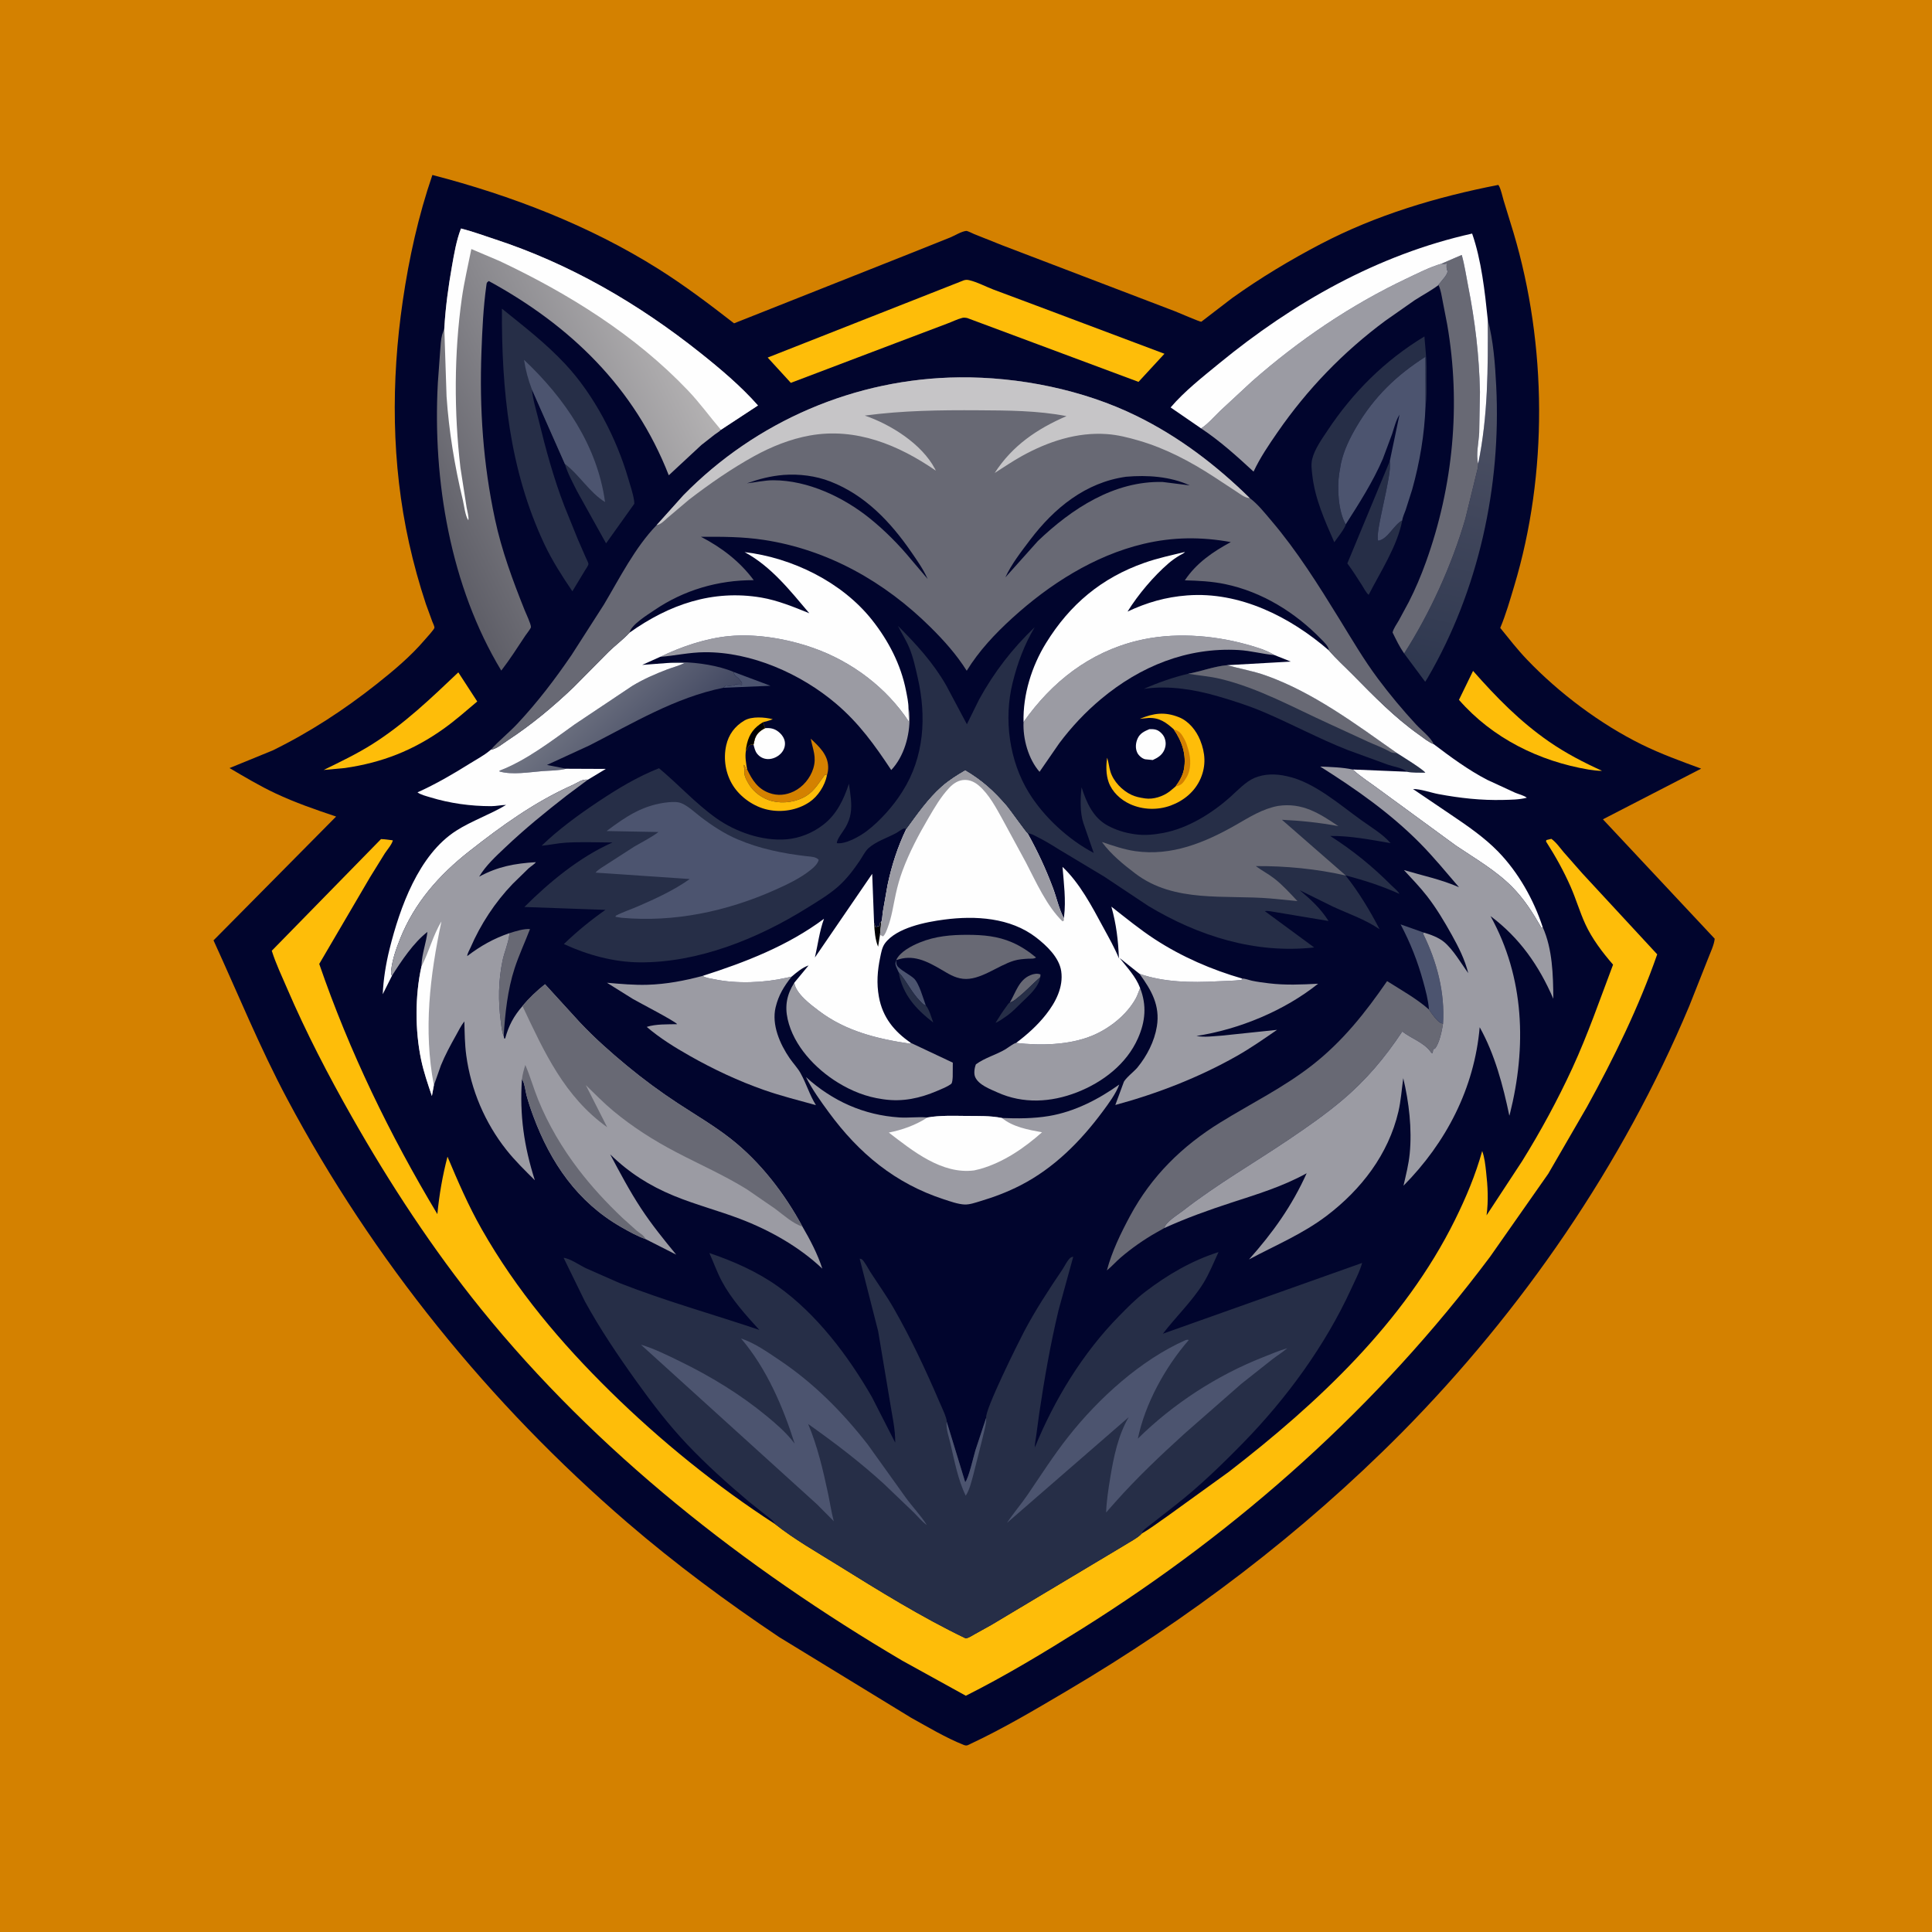 <svg version="1.1" xmlns="http://www.w3.org/2000/svg" style="display: block;" viewBox="0 0 2048 2048" width="1024" height="1024">
<defs>
	<linearGradient id="Gradient1" gradientUnits="userSpaceOnUse" x1="700.863" y1="809.621" x2="621.624" y2="729.9">
		<stop class="stop0" offset="0" stop-opacity="1" stop-color="rgb(65,71,97)"/>
		<stop class="stop1" offset="1" stop-opacity="1" stop-color="rgb(112,116,130)"/>
	</linearGradient>
	<linearGradient id="Gradient2" gradientUnits="userSpaceOnUse" x1="1510.9" y1="719.197" x2="1589.6" y2="359.319">
		<stop class="stop0" offset="0" stop-opacity="1" stop-color="rgb(46,55,79)"/>
		<stop class="stop1" offset="1" stop-opacity="1" stop-color="rgb(84,87,105)"/>
	</linearGradient>
	<linearGradient id="Gradient3" gradientUnits="userSpaceOnUse" x1="438.736" y1="523.963" x2="729.194" y2="383.187">
		<stop class="stop0" offset="0" stop-opacity="1" stop-color="rgb(94,94,103)"/>
		<stop class="stop1" offset="1" stop-opacity="1" stop-color="rgb(180,178,179)"/>
	</linearGradient>
</defs>
<path transform="translate(0,0)" fill="rgb(212,129,0)" d="M -0 -0 L 2048 0 L 2048 2048 L -0 2048 L -0 -0 z"/>
<path transform="translate(0,0)" fill="rgb(1,5,45)" d="M 458.353 185.472 C 542.065 207.249 624.523 238.884 697.942 285.102 C 725.979 302.752 751.986 322.458 778.129 342.741 L 967.647 267.58 L 1007.31 251.722 C 1011.83 249.842 1019.5 245.148 1024.25 244.789 C 1025.7 244.679 1031.08 247.513 1032.67 248.147 L 1062.21 259.935 L 1245.55 329.971 C 1249.56 331.502 1272.04 341.34 1273.45 341.055 C 1273.69 341.006 1303.02 318.184 1306.19 315.922 C 1335.93 294.65 1367.39 275.73 1399.77 258.78 C 1458.86 227.858 1523.08 208.708 1588.3 196.016 L 1589.2 197.466 C 1591.35 201.752 1592.47 207.797 1593.89 212.441 L 1604.4 246.699 C 1639.93 365.844 1640.97 502.113 1605.1 621.285 C 1600.62 636.175 1596.33 651.272 1590.32 665.627 C 1599.5 676.977 1608.58 688.626 1618.67 699.183 C 1652.6 734.684 1696.51 767.673 1740.38 789.242 C 1760.79 799.277 1782 806.956 1803.31 814.788 L 1699.16 868.504 L 1817.65 995.07 C 1817.07 1001.67 1813.1 1009.54 1810.74 1015.84 L 1790.6 1066.66 C 1720.06 1234.72 1613.63 1389.46 1485.64 1518.92 C 1379.3 1625.99 1260.17 1716.15 1130.32 1792.77 C 1097.2 1812.31 1063.9 1832.11 1029.05 1848.45 C 1025.95 1849.9 1024.99 1851.03 1021.56 1849.67 C 1002.65 1842.16 983.575 1830.71 965.733 1820.83 L 825.931 1735.38 C 770.356 1698.16 715.694 1657.65 665 1614 C 518.788 1488.09 395.308 1335.53 304.549 1165.15 C 275.339 1110.32 252.181 1053.2 226.342 996.832 L 356.288 865.576 C 334.291 858.193 313.042 850.876 292 840.988 C 275.261 833.122 259.25 823.546 243.315 814.186 L 289.044 795.492 C 328.381 776.231 365.17 752.169 399.452 724.988 C 417.543 710.644 435.194 695.868 450.244 678.265 C 452.103 676.091 460.398 667.115 460.513 665.446 C 460.623 663.859 458.871 660.438 458.276 658.927 L 451.443 640.207 C 444.448 619.081 438.473 597.527 433.649 575.803 C 414.949 491.573 414.475 404.172 426.944 319 C 433.597 273.552 443.448 228.953 458.353 185.472 z"/>
<path transform="translate(0,0)" fill="rgb(76,84,111)" d="M 777.497 712.235 L 816.747 726.948 L 766.655 729.101 L 769.51 726.55 C 772.46 727.205 775.046 726.841 778 726.51 L 779.5 725.51 L 786.5 726 L 786.497 723.719 C 784.765 721.327 783.175 718.998 780.687 717.326 C 778.423 715.804 778.452 714.694 777.497 712.235 z"/>
<path transform="translate(0,0)" fill="rgb(104,105,116)" d="M 1070.53 1062.6 C 1076.7 1052.06 1080.11 1038.68 1092.28 1033.72 C 1095.65 1032.35 1099.63 1031.51 1102.98 1033 L 1102.7 1035.85 C 1094.67 1042.84 1087.44 1050.81 1079.09 1057.37 C 1076.55 1059.37 1073.8 1062.08 1070.53 1062.6 z"/>
<path transform="translate(0,0)" fill="rgb(76,84,111)" d="M 952.635 1030.68 L 951.239 1027.65 C 949.494 1023.77 948.417 1021.91 949.972 1017.85 C 950.095 1021.01 950.008 1023.11 952.511 1025.42 C 957.38 1029.91 963.498 1032.69 968.515 1036.93 C 974.184 1041.73 978.644 1058.47 981.379 1065.8 C 978.58 1065.12 976.915 1062.85 974.975 1060.86 C 965.827 1051.48 961.134 1039.99 952.635 1030.68 z"/>
<path transform="translate(0,0)" fill="rgb(38,46,71)" d="M 952.635 1030.68 C 961.134 1039.99 965.827 1051.48 974.975 1060.86 C 976.915 1062.85 978.58 1065.12 981.379 1065.8 C 984.785 1069.24 987.537 1079.28 989.277 1083.93 C 970.777 1069.53 956.855 1054.45 952.635 1030.68 z"/>
<path transform="translate(0,0)" fill="rgb(38,46,71)" d="M 1070.53 1062.6 C 1073.8 1062.08 1076.55 1059.37 1079.09 1057.37 C 1087.44 1050.81 1094.67 1042.84 1102.7 1035.85 C 1101.04 1046.74 1090.19 1055.66 1082.61 1063.03 C 1078.22 1067.3 1073.83 1071.98 1068.94 1075.66 L 1066.36 1077.5 C 1062.72 1080.11 1059.43 1082.48 1055.3 1084.27 C 1058.94 1078.43 1062.52 1072.6 1066.67 1067.11 C 1067.66 1065.79 1069.13 1063.29 1070.53 1062.6 z"/>
<path transform="translate(0,0)" fill="rgb(254,254,254)" d="M 1218.31 772.968 C 1221.03 772.865 1223.81 772.826 1226.38 773.873 C 1229.56 775.169 1233.01 778.631 1234.32 781.828 C 1236.16 786.337 1236.1 790.538 1234.19 795 C 1231.84 800.456 1227.15 803.347 1221.96 805.671 L 1221.46 805.613 L 1214 804.875 C 1210.71 804.197 1206.93 800.828 1205.53 797.85 C 1203.31 793.155 1203.83 787.559 1205.9 782.922 C 1208.38 777.359 1213.02 775.214 1218.31 772.968 z"/>
<path transform="translate(0,0)" fill="rgb(254,254,254)" d="M 810.961 771.906 C 816.238 771.409 820.787 772.238 825.052 775.584 C 828.717 778.46 831.758 782.586 832.079 787.362 C 832.368 791.673 830.684 795.668 827.724 798.761 C 824.277 802.364 819.021 804.764 814 804.658 C 809.411 804.56 805.447 802.524 802.584 798.971 C 800.366 796.218 799.61 792.559 798.763 789.205 L 800.16 783.327 C 802.154 777.579 805.676 774.602 810.961 771.906 z"/>
<path transform="translate(0,0)" fill="rgb(104,105,116)" d="M 540.073 989.163 C 546.434 987.184 555.225 984.331 561.831 984.846 C 556.527 998.703 550.203 1012.14 545.576 1026.26 C 538.049 1049.23 535.484 1074.03 533.912 1098.06 C 531.979 1094.18 531.386 1086.94 530.825 1082.65 C 528.026 1061.19 528.281 1039.57 532.696 1018.34 C 534.567 1009.34 538.948 999.689 539.921 990.784 L 540.073 989.163 z"/>
<path transform="translate(0,0)" fill="rgb(212,129,0)" d="M 791.921 815.374 C 797.202 826.618 803.04 836.031 815.271 840.525 C 824.127 843.779 833.023 843.014 841.5 838.896 C 851.177 834.195 858.918 824.863 862.098 814.607 C 865.863 802.467 861.613 794.557 859.446 783.04 C 868.23 791.369 877.505 799.793 877.895 812.77 C 877.993 816.027 877.525 818.811 876.602 821.913 L 874.526 821.247 C 868.174 829.418 863.941 837.783 854.863 843.562 C 844.688 850.04 830.564 852.162 818.785 849.31 C 808.617 846.848 798.563 839.703 793.392 830.543 C 791.042 826.383 788.042 821.273 789.342 816.507 C 788.77 814.505 788.601 812.724 788.492 810.649 C 790.137 812.022 790.254 813.86 790.827 815.866 L 791.921 815.374 z"/>
<path transform="translate(0,0)" fill="rgb(76,84,111)" d="M 1514.76 1070.12 C 1514.07 1060.39 1511.2 1049.69 1508.6 1040.28 C 1502.66 1018.79 1495.11 999.614 1484.68 979.877 L 1509.21 988.549 L 1508.69 990.071 C 1523.13 1019.25 1531.83 1052.24 1529.69 1085.04 L 1528.57 1084.78 L 1527.65 1084.58 C 1523.81 1083.13 1517.01 1073.81 1514.76 1070.12 z"/>
<path transform="translate(0,0)" fill="rgb(38,46,71)" d="M 1473.21 488.864 L 1473.36 489.78 C 1475.44 505.384 1456.92 565.798 1461 573.234 C 1471.28 571.474 1477.11 556.642 1486.46 551.598 C 1481.23 578.949 1463.32 606.081 1450.85 630.541 C 1448.1 628.368 1445.85 623.6 1443.88 620.562 C 1438.76 612.684 1433.87 604.757 1428.23 597.234 L 1473.21 488.864 z"/>
<path transform="translate(0,0)" fill="rgb(254,189,9)" d="M 876.602 821.913 C 874.392 832.784 867.085 844.233 857.924 850.339 C 845.129 858.867 828.72 861.54 813.71 858.292 C 799.382 855.191 785.171 845.398 777.223 833.049 C 769.127 820.472 766.564 804.546 769.835 790 C 772.395 778.616 778.983 769.702 789.148 763.764 C 797.077 759.132 810.497 760.225 819.197 762.391 C 815.8 763.804 812.37 764.659 808.806 765.549 L 810.961 771.906 C 805.676 774.602 802.154 777.579 800.16 783.327 L 798.763 789.205 C 795.944 789.388 795.04 789.093 793.2 791.5 L 791.351 795.473 L 790.702 795.696 C 789.588 802.374 790.828 808.781 791.921 815.374 L 790.827 815.866 C 790.254 813.86 790.137 812.022 788.492 810.649 C 788.601 812.724 788.77 814.505 789.342 816.507 C 788.042 821.273 791.042 826.383 793.392 830.543 C 798.563 839.703 808.617 846.848 818.785 849.31 C 830.564 852.162 844.688 850.04 854.863 843.562 C 863.941 837.783 868.174 829.418 874.526 821.247 L 876.602 821.913 z"/>
<path transform="translate(0,0)" fill="rgb(0,0,3)" d="M 808.806 765.549 L 810.961 771.906 C 805.676 774.602 802.154 777.579 800.16 783.327 L 798.763 789.205 C 795.944 789.388 795.04 789.093 793.2 791.5 L 791.351 795.473 L 790.702 795.696 C 790.794 793.082 791.27 790.534 791.902 788 C 794.492 777.606 799.734 771.061 808.806 765.549 z"/>
<path transform="translate(0,0)" fill="rgb(254,189,9)" d="M 1244.25 773.133 C 1236.14 765.807 1229.04 760.627 1217.52 761.058 L 1208.21 761.99 C 1223.01 755.934 1234.53 754.248 1249.74 760.288 C 1260.17 764.429 1268.14 774.479 1272.23 784.637 C 1277.66 798.12 1278.59 811.403 1272.8 825 C 1266.86 838.933 1255 848.759 1241.03 853.891 C 1227.16 858.985 1211.34 858.514 1197.87 852.367 C 1187.88 847.806 1178.87 839.496 1175.17 829 C 1172.36 821.018 1172.37 811.482 1173.62 803.178 C 1175.24 808.027 1175.59 812.985 1177.05 817.81 C 1180.24 828.344 1189.63 838.049 1199.5 842.617 C 1203.64 844.533 1208.02 845.477 1212.5 846.143 L 1213.94 846.37 C 1222.69 847.623 1232.76 844.29 1239.76 839.028 L 1246.11 833.737 C 1250.14 828.245 1253.78 822.251 1255.04 815.468 C 1257.92 800.019 1252.91 785.709 1244.25 773.133 z"/>
<path transform="translate(0,0)" fill="rgb(212,129,0)" d="M 1244.25 773.133 C 1250.59 774.858 1252.41 777.928 1255.52 783.531 C 1257.23 786.596 1258.17 789.659 1259.16 793 L 1259.67 794.705 C 1262.48 804.278 1262.9 815.804 1257.44 824.638 L 1256.33 826.34 L 1255.67 827.368 C 1253.01 831.447 1250.76 832.656 1246.11 833.737 C 1250.14 828.245 1253.78 822.251 1255.04 815.468 C 1257.92 800.019 1252.91 785.709 1244.25 773.133 z"/>
<path transform="translate(0,0)" fill="rgb(254,189,9)" d="M 1561.5 711.175 C 1586.25 739.239 1611.21 764.835 1642.17 786.227 C 1659.98 798.527 1678.55 808.152 1698.2 817.078 C 1693.46 817.236 1688.79 816.429 1684.1 815.797 C 1631.49 806.951 1581.97 782.44 1546.56 741.864 L 1561.5 711.175 z"/>
<path transform="translate(0,0)" fill="rgb(104,105,116)" d="M 949.972 1017.85 C 953.759 1009.04 966.465 1002.55 975 999.063 C 991.451 992.347 1008.18 990.9 1025.76 990.951 C 1042.14 990.998 1057.53 992.316 1072.73 998.893 C 1082 1002.9 1090.51 1008.5 1098.25 1014.97 C 1096.07 1016.64 1092.5 1016.12 1089.77 1016.27 C 1084.7 1016.55 1079.72 1016.92 1074.83 1018.38 C 1057.81 1023.46 1038.79 1039.64 1020.72 1037.56 C 1011.62 1036.52 1004.99 1031.98 997.312 1027.52 C 982.257 1018.78 967.563 1011.24 949.972 1017.85 z"/>
<path transform="translate(0,0)" fill="rgb(254,189,9)" d="M 485.838 712.725 L 505.897 743.61 C 494.234 753.435 482.875 763.511 470.444 772.385 C 438.024 795.525 405.009 808.407 365.763 814.115 L 343.098 816.199 C 360.558 807.677 378.463 799.097 394.888 788.707 C 428.652 767.348 457.007 740.081 485.838 712.725 z"/>
<path transform="translate(0,0)" fill="rgb(38,46,71)" d="M 1426.51 555.858 C 1426.28 559.379 1416.74 571.346 1414.41 574.805 C 1404.35 551.84 1393.87 528.729 1391.08 503.552 C 1390.45 497.898 1389.62 492.1 1391.01 486.5 C 1393.59 476.049 1401.28 465.348 1407.19 456.435 C 1434.15 415.751 1468.08 381.973 1509.94 356.667 L 1511.38 373.756 C 1512.45 383.614 1512.1 393.788 1512.11 403.699 C 1512.11 412.512 1512.57 421.62 1511.12 430.335 L 1510.98 378.211 C 1480.49 397.689 1456.76 420.497 1438.24 451.855 C 1430.96 464.184 1424.43 477.417 1421.43 491.506 L 1419.69 501.613 C 1417.26 517.171 1418.55 541.903 1426.51 555.858 z"/>
<path transform="translate(0,0)" fill="url(#Gradient1)" d="M 706.456 702.883 C 711.78 701.711 716.966 701.833 722.389 701.934 C 739.627 702.256 761.568 705.497 777.497 712.235 C 778.452 714.694 778.423 715.804 780.687 717.326 C 783.175 718.998 784.765 721.327 786.497 723.719 L 786.5 726 L 779.5 725.51 L 778 726.51 C 775.046 726.841 772.46 727.205 769.51 726.55 L 766.655 729.101 C 715.828 739.372 670.73 766.733 625.064 790.059 L 579.809 810.878 L 600.232 814.9 C 592.36 816.901 583.366 816.757 575.251 817.392 C 561.67 818.456 542.588 821.718 529.5 817.756 L 529.5 817.012 C 558.101 806.084 584.618 785.467 609.38 767.786 L 670.343 727.043 C 681.998 719.995 694.418 714.533 707.123 709.683 C 713.238 707.348 719.681 705.851 725.495 702.819 L 706.456 702.883 z"/>
<path transform="translate(0,0)" fill="url(#Gradient2)" d="M 1577.08 338.692 C 1583.08 361.414 1584.83 385.417 1586.03 408.832 C 1591.47 515.4 1567.35 625.997 1513.44 718.434 L 1510.77 722.719 L 1488.44 692.693 C 1515.92 649.728 1538.96 599.124 1553.26 550.149 L 1565.94 498.5 C 1566.7 495.84 1566.93 494.203 1566.95 491.437 C 1577.4 440.921 1577.38 389.999 1577.08 338.692 z"/>
<path transform="translate(0,0)" fill="rgb(38,46,71)" d="M 1259.52 714.222 C 1273.35 711.702 1286.69 706.449 1300.77 705.126 C 1314.54 708.914 1328.15 711.202 1341.74 716.016 C 1391.98 733.824 1437.5 767.817 1480.82 798.3 C 1485.28 801.149 1509.61 816.181 1510.88 819.119 C 1504.52 818.959 1497.33 819.389 1491.13 818.058 L 1490.53 817.411 C 1486.64 814.151 1476.34 812.409 1471.31 810.634 L 1428.42 794.969 C 1398.09 783.063 1369.27 767.411 1339.25 754.676 C 1323.69 748.074 1307.65 742.939 1291.44 738.209 C 1267 731.078 1239.92 726.515 1214.45 729.966 L 1212.57 730.231 C 1227.78 723.531 1243.34 718.06 1259.52 714.222 z"/>
<path transform="translate(0,0)" fill="rgb(104,105,116)" d="M 1259.52 714.222 C 1273.35 711.702 1286.69 706.449 1300.77 705.126 C 1314.54 708.914 1328.15 711.202 1341.74 716.016 C 1391.98 733.824 1437.5 767.817 1480.82 798.3 C 1478 798.269 1475.76 798.194 1473.26 796.765 C 1465.96 792.59 1457.98 789.82 1450.34 786.332 L 1409.31 767.421 C 1371.52 750.285 1334.44 729.495 1293.79 719.658 C 1282.58 716.946 1270.89 716.095 1259.52 714.222 z"/>
<path transform="translate(0,0)" fill="rgb(155,155,163)" d="M 1085 765.367 C 1114.9 722.962 1154.67 691.59 1205.71 679.164 C 1242.94 670.1 1284.31 672.949 1321 682.972 C 1331.1 685.731 1342.18 689.006 1351.14 694.462 C 1338.33 693.317 1325.86 689.783 1313.03 689.059 C 1258.31 685.971 1208.75 706.285 1167.2 740.962 C 1150.61 754.812 1135.81 770.59 1122.85 787.891 L 1101.95 818.159 C 1090.13 804.652 1084.2 783.245 1085 765.367 z"/>
<path transform="translate(0,0)" fill="rgb(155,155,163)" d="M 699.743 696.311 C 722.199 685.453 748.256 676.589 773.169 674.259 C 802.099 671.552 834.929 677.236 862.229 686.9 C 903.104 701.37 939.497 728.694 963.428 764.916 L 963.04 750.901 C 963.969 753.836 964.04 757.043 964.109 760.107 C 964.547 779.546 958.307 801.928 944.747 816.267 C 927.288 789.876 910.583 766.588 886.278 745.939 C 848.928 714.208 796.504 690.958 746.864 691.381 C 730.698 691.518 715.648 695.034 699.743 696.311 z"/>
<path transform="translate(0,0)" fill="rgb(155,155,163)" d="M 1208.56 1047.33 C 1215.71 1065.7 1214.2 1082.68 1206.32 1100.55 C 1194.23 1127.97 1168.91 1147.3 1141.5 1157.96 C 1114.05 1168.65 1084.48 1170.28 1057.37 1158.03 C 1049.49 1154.46 1037.42 1150.08 1033.73 1141.7 C 1032.09 1137.99 1032.98 1131.91 1034.5 1128.25 C 1043.68 1121.36 1055.98 1118.19 1065.98 1112.18 C 1068.24 1110.81 1074.97 1105.66 1077.12 1105.54 C 1102.79 1108.49 1132.94 1107.9 1157.07 1098.15 C 1175.62 1090.65 1194.36 1075.98 1204.05 1058.22 C 1205.94 1054.76 1207 1050.95 1208.56 1047.33 z"/>
<path transform="translate(0,0)" fill="rgb(76,84,111)" d="M 1426.51 555.858 C 1418.55 541.903 1417.26 517.171 1419.69 501.613 L 1421.43 491.506 C 1424.43 477.417 1430.96 464.184 1438.24 451.855 C 1456.76 420.497 1480.49 397.689 1510.98 378.211 L 1511.12 430.335 C 1510.05 460.32 1505.05 489.922 1497 518.804 L 1489.96 540.884 C 1488.84 544.114 1486.78 548.245 1486.46 551.598 C 1477.11 556.642 1471.28 571.474 1461 573.234 C 1456.92 565.798 1475.44 505.384 1473.36 489.78 L 1473.21 488.864 L 1483.53 439.551 C 1479.67 445.661 1477.92 453.187 1475.7 460.034 L 1465.85 486.43 C 1455.43 510.646 1440.7 533.677 1426.51 555.858 z"/>
<path transform="translate(0,0)" fill="rgb(155,155,163)" d="M 841.987 1041.72 C 843.573 1053.33 859.563 1065.14 868.5 1071.86 C 896.938 1093.23 930.02 1101.21 964.524 1106.35 L 965.548 1105.5 L 1010.01 1126.45 L 1009.91 1141.47 C 1009.74 1143.42 1009.65 1147.96 1008.19 1149.04 C 1004 1152.15 998.102 1154.4 993.302 1156.45 C 975.209 1164.17 957.084 1168.13 937.299 1165.41 L 935.5 1165.15 C 918.24 1162.74 902.894 1156.62 888.088 1147.52 C 864.269 1132.88 841.262 1108.51 834.955 1080.38 C 831.731 1066 834.225 1053.99 841.987 1041.72 z"/>
<path transform="translate(0,0)" fill="rgb(104,105,116)" d="M 1528.03 279.521 L 1549.51 270.264 C 1552.52 280.903 1554.05 291.85 1556.19 302.682 C 1563.62 340.231 1568.06 377.315 1568.82 415.603 L 1568.01 458.695 C 1567.57 468.014 1564.32 482.88 1566.95 491.437 C 1566.93 494.203 1566.7 495.84 1565.94 498.5 L 1553.26 550.149 C 1538.96 599.124 1515.92 649.728 1488.44 692.693 C 1483.64 685.859 1479.84 677.937 1476.18 670.436 C 1477.29 665.979 1480.46 661.803 1482.72 657.83 L 1493.37 638.135 C 1500.35 624.48 1506.3 610.363 1511.5 595.943 C 1540.5 515.544 1548.75 428.365 1534.1 344 L 1529.35 319.5 C 1528.17 313.587 1527.47 307.677 1524.87 302.18 C 1524.61 301.654 1525.48 301.17 1525.83 300.697 C 1528.36 297.265 1534.29 291.496 1534.51 287.5 C 1533.2 285.107 1533.41 283.056 1533.47 280.42 L 1533.51 279.25 C 1531.19 279.938 1532.15 279.881 1529.73 279.695 L 1528.03 279.521 z"/>
<path transform="translate(0,0)" fill="rgb(155,155,163)" d="M 1273.21 454.112 C 1280.5 449.405 1287.2 441.525 1293.5 435.471 L 1327.15 404.29 C 1376.67 360.742 1431.75 323.311 1491.4 295.117 C 1503.06 289.606 1515.62 283.098 1528.03 279.521 L 1529.73 279.695 C 1532.15 279.881 1531.19 279.938 1533.51 279.25 L 1533.47 280.42 C 1533.41 283.056 1533.2 285.107 1534.51 287.5 C 1534.29 291.496 1528.36 297.265 1525.83 300.697 C 1525.48 301.17 1524.61 301.654 1524.87 302.18 C 1516.86 308.185 1507.94 312.893 1499.52 318.298 L 1468.4 340.092 C 1423.92 373.092 1385.92 412.416 1354.41 457.954 C 1345.16 471.331 1335.73 485.179 1328.83 499.928 C 1311.01 483.506 1293.45 467.588 1273.21 454.112 z"/>
<path transform="translate(0,0)" fill="rgb(155,155,163)" d="M 1207.9 1032.26 C 1233.68 1041.31 1263.05 1041.75 1290.02 1040.26 C 1298.71 1039.79 1307.33 1039.76 1316 1038.81 L 1316.81 1037.32 C 1319.67 1037.18 1324.12 1038.96 1327.02 1039.59 C 1332.85 1040.85 1339.1 1041.63 1345.03 1042.35 C 1362.42 1044.48 1379.83 1043.7 1397.26 1042.78 C 1361.5 1071.39 1313.53 1091.23 1268.31 1098.15 C 1276.76 1099.84 1286.44 1098.34 1295 1097.82 L 1353.73 1091.68 C 1339.77 1101.28 1325.99 1110.93 1311.23 1119.31 C 1270.94 1142.17 1226.97 1159.21 1182.29 1171.33 L 1191.07 1147.51 C 1192.07 1143.7 1202.59 1135.45 1205.67 1131.68 C 1215.82 1119.27 1223.76 1103.92 1226.33 1088 C 1229.93 1065.74 1220.45 1049.52 1207.9 1032.26 z"/>
<path transform="translate(0,0)" fill="rgb(254,254,254)" d="M 1273.21 454.112 L 1240.9 431.902 C 1255.64 414.649 1274.46 399.917 1291.98 385.543 C 1370.8 320.861 1460.4 269.923 1560.52 247.592 C 1570.32 275.605 1574.02 309.192 1577.08 338.692 C 1577.38 389.999 1577.4 440.921 1566.95 491.437 C 1564.32 482.88 1567.57 468.014 1568.01 458.695 L 1568.82 415.603 C 1568.06 377.315 1563.62 340.231 1556.19 302.682 C 1554.05 291.85 1552.52 280.903 1549.51 270.264 L 1528.03 279.521 C 1515.62 283.098 1503.06 289.606 1491.4 295.117 C 1431.75 323.311 1376.67 360.742 1327.15 404.29 L 1293.5 435.471 C 1287.2 441.525 1280.5 449.405 1273.21 454.112 z"/>
<path transform="translate(0,0)" fill="rgb(155,155,163)" d="M 839.163 1035.27 C 831.02 1045.62 825.329 1054.73 822.199 1067.73 C 817.753 1086.18 826.73 1106.68 837.017 1121.69 C 840.691 1127.05 845.454 1131.96 848.615 1137.62 C 854.818 1148.71 858.098 1160.54 864.928 1171.51 C 846.604 1166.4 828.099 1161.8 810.129 1155.52 C 782.959 1146.02 756.109 1133.41 731.091 1119.21 C 714.962 1110.06 699.692 1100.61 685.551 1088.55 C 695.159 1085.43 707.698 1085.89 717.82 1085.68 C 715.775 1082.56 677.427 1062.75 671.004 1059.01 L 643.405 1041.76 C 657.801 1042.99 672.03 1044.35 686.5 1043.9 C 706.511 1043.27 725.557 1039.62 744.843 1034.49 C 748.559 1036.83 752.792 1037.1 757 1038 C 780.748 1043.07 809.94 1041.83 833.495 1036.51 L 839.163 1035.27 z"/>
<path transform="translate(0,0)" fill="rgb(254,189,9)" d="M 1021.78 297.104 C 1023.86 296.523 1025.37 296.526 1027.5 297.029 C 1035.89 299.011 1044.89 303.802 1053 306.918 L 1098.74 324.013 L 1234.37 375 L 1206.86 404.803 L 1025.21 337.089 C 1023.42 336.72 1021.8 336.515 1020 336.98 C 1014.58 338.376 1009.16 341.198 1003.84 343.108 L 950.445 363.31 L 838.318 405.844 L 813.78 379.029 L 1021.78 297.104 z"/>
<path transform="translate(0,0)" fill="rgb(155,155,163)" d="M 1062.06 1185.12 C 1078.54 1185.79 1095.71 1185.76 1112 1183.01 C 1139.14 1178.43 1164.23 1165.47 1186.47 1149.67 C 1182.87 1159.46 1175.18 1169.74 1168.95 1178.16 C 1145.46 1209.88 1117.25 1238.27 1081.81 1256.47 C 1068.01 1263.55 1053.99 1268.88 1039.16 1273.29 C 1034.01 1274.82 1027.91 1277.04 1022.5 1276.82 C 1015.65 1276.55 1007.11 1273.48 1000.56 1271.35 C 948.79 1254.46 910.459 1222.58 878.562 1179.09 C 869.71 1167.02 861.143 1155.12 854.332 1141.75 C 882.558 1167.15 915.436 1182.07 953.399 1184.53 C 963.012 1185.15 972.635 1183.75 982.185 1184.51 L 983.088 1184.59 C 996.696 1182.23 1010.92 1182.84 1024.7 1182.94 C 1037.04 1183.03 1049.94 1182.63 1062.06 1185.12 z"/>
<path transform="translate(0,0)" fill="rgb(254,254,254)" d="M 983.088 1184.59 C 996.696 1182.23 1010.92 1182.84 1024.7 1182.94 C 1037.04 1183.03 1049.94 1182.63 1062.06 1185.12 C 1073.84 1194.7 1090.06 1197.64 1104.59 1200.26 C 1085.56 1217.15 1063.62 1232.14 1039 1239.17 L 1032.66 1240.68 C 998.417 1245.16 967.437 1219.97 942.159 1200.57 C 956.072 1197.85 970.26 1192.82 982.235 1185.15 L 983.088 1184.59 z"/>
<path transform="translate(0,0)" fill="rgb(38,46,71)" d="M 563.931 413.069 C 564.886 423.934 568.363 434.556 570.937 445.112 C 578.464 475.974 586.829 506.781 598.257 536.459 L 612.731 572.172 L 620.832 590.709 C 621.499 592.306 623.689 596.262 623.774 597.795 C 623.854 599.243 620.798 603.578 619.972 604.9 L 606.736 626.791 C 595.898 610.798 585.322 594.364 577.079 576.852 C 539.893 497.851 531.623 413.451 532.057 327.211 C 555.502 346.091 578.49 363.791 599.152 385.895 C 629.953 418.845 653.505 464.491 666.038 507.5 C 668.245 515.076 671.12 523.296 672.236 531.072 L 672.406 534.004 L 642.457 575.963 L 611.727 520.737 C 607.059 511.411 601.74 501.75 598.75 491.721 L 563.931 413.069 z"/>
<path transform="translate(0,0)" fill="rgb(76,84,111)" d="M 563.931 413.069 C 559.879 402.499 557.227 392.603 555.487 381.425 C 598.558 422.027 633.196 472.487 641.38 532.194 C 624.799 521.992 614.134 503.262 598.75 491.721 L 563.931 413.069 z"/>
<path transform="translate(0,0)" fill="rgb(104,105,116)" d="M 1234.33 1301.74 C 1234.33 1301.75 1226.52 1306.11 1225.77 1306.54 C 1212.71 1313.93 1199.21 1323.38 1187.84 1333.18 C 1182.84 1337.49 1178.49 1342.54 1173.35 1346.66 C 1178.77 1326.38 1187.99 1307.43 1197.89 1289 C 1220.6 1246.71 1253.17 1214.77 1293.79 1189.72 C 1326.41 1169.6 1360.67 1152.81 1391 1129.1 C 1423.35 1103.8 1447.27 1073.56 1470.38 1040.03 C 1485.38 1049.5 1501.4 1058.4 1514.76 1070.12 C 1517.01 1073.81 1523.81 1083.13 1527.65 1084.58 L 1528.57 1084.78 L 1529.69 1085.04 C 1528.66 1091.94 1525.78 1106.47 1521 1111.71 L 1519.25 1112.13 L 1519.16 1113.19 C 1519.03 1114.36 1518.81 1115.38 1518.5 1116.51 C 1516.75 1115.77 1517.63 1116.38 1516.33 1114.66 C 1508.9 1104.83 1496.03 1100.87 1486.48 1093.41 C 1468.16 1121.1 1448.17 1144.86 1422.69 1166.37 C 1404.91 1181.39 1385.65 1194.75 1366.38 1207.77 C 1328.74 1233.19 1289.8 1255.5 1253.87 1283.5 C 1248.71 1287.53 1235.24 1295.65 1234.33 1301.74 z"/>
<path transform="translate(0,0)" fill="rgb(254,254,254)" d="M 1085 765.367 C 1084.27 736.332 1093.67 706.246 1108.8 681.723 C 1134.1 640.714 1167.61 612.582 1213.2 596.569 C 1227.25 591.635 1241.71 588.547 1256.17 585.101 C 1255.09 586.522 1252.02 587.81 1250.4 588.793 C 1246.27 591.29 1242.39 593.981 1238.73 597.133 C 1222.71 610.947 1206.38 630.369 1195.25 648.294 C 1215.83 638.606 1235.77 632.886 1258.53 631.15 C 1314.16 626.907 1367.55 653.822 1408.68 689.441 C 1416.54 698.55 1425.71 706.793 1434.16 715.369 C 1456.43 737.953 1477.81 760.042 1503.75 778.51 C 1508.64 781.997 1514.18 786.645 1519.76 788.814 C 1537.82 802.513 1556.34 816.173 1576.5 826.655 L 1606.24 840.363 C 1609.92 841.918 1615.43 843.185 1618.5 845.606 C 1610.57 847.719 1601.69 847.752 1593.5 847.958 C 1570.22 848.542 1547.67 846.047 1524.81 841.774 C 1516.64 840.247 1505.89 836.285 1497.84 836.399 L 1537.34 863.142 C 1555.02 875.077 1573.17 887.406 1588.12 902.765 C 1609.48 924.714 1625.87 953.799 1635.35 982.89 L 1634.91 982.977 L 1633.84 983.209 C 1624.68 967.367 1615.7 953.006 1602.66 939.88 C 1585.48 922.578 1563.48 909.996 1543.37 896.41 L 1463.47 837.976 C 1453.79 830.64 1442.82 823.91 1433.91 815.702 L 1491.13 818.058 C 1497.33 819.389 1504.52 818.959 1510.88 819.119 C 1509.61 816.181 1485.28 801.149 1480.82 798.3 C 1437.5 767.817 1391.98 733.824 1341.74 716.016 C 1328.15 711.202 1314.54 708.914 1300.77 705.126 L 1368.27 701.307 L 1351.14 694.462 C 1342.18 689.006 1331.1 685.731 1321 682.972 C 1284.31 672.949 1242.94 670.1 1205.71 679.164 C 1154.67 691.59 1114.9 722.962 1085 765.367 z"/>
<path transform="translate(0,0)" fill="rgb(254,254,254)" d="M 667.355 670.608 C 709.164 640.866 755.198 624.744 806.804 633.402 C 824.242 636.328 841.545 643.457 857.906 650.081 C 837.549 626.08 817.494 600.423 789.291 585.26 C 839.666 591.154 892.59 616.996 924.398 657.18 C 941.759 679.113 954.895 704.272 960.346 731.814 C 961.55 737.899 963.045 744.705 963.04 750.901 L 963.428 764.916 C 939.497 728.694 903.104 701.37 862.229 686.9 C 834.929 677.236 802.099 671.552 773.169 674.259 C 748.256 676.589 722.199 685.453 699.743 696.311 L 680.769 704.832 L 706.456 702.883 L 725.495 702.819 C 719.681 705.851 713.238 707.348 707.123 709.683 C 694.418 714.533 681.998 719.995 670.343 727.043 L 609.38 767.786 C 584.618 785.467 558.101 806.084 529.5 817.012 L 529.5 817.756 C 542.588 821.718 561.67 818.456 575.251 817.392 C 583.366 816.757 592.36 816.901 600.232 814.9 L 642.209 815.077 L 623.216 826.523 C 616.968 825.778 612.504 829.661 607 832.124 C 566.658 850.178 532.024 875.192 497.452 902.35 C 465.367 927.555 439.242 957.126 424.022 995.438 C 419.84 1005.96 415.938 1017.07 414.685 1028.37 C 414.419 1030.77 414.369 1032.2 415.463 1034.43 L 405.722 1053.9 C 406.392 1038.04 409.113 1021.41 412.95 1006 C 423.855 962.206 443.715 906.097 483.565 880.608 C 500.151 869.998 519.433 863.528 536.497 853.236 C 531.183 853.341 525.975 854.563 520.612 854.566 C 498.804 854.577 476.908 851.564 456.064 845.177 C 451.911 843.904 446.038 842.506 442.556 839.944 C 462.378 830.973 479.775 820.817 498.235 809.289 C 505.308 804.872 512.581 801.096 519.068 795.77 L 520.264 794.775 C 526.24 793.989 533.128 788.141 538.151 784.84 C 563.472 768.196 585.886 749.559 607.828 728.664 L 645.092 691.035 C 652.251 684.029 660.595 677.944 667.355 670.608 z"/>
<path transform="translate(0,0)" fill="url(#Gradient3)" d="M 470.979 348.037 C 472.23 326.038 475.228 304.032 479.058 282.348 C 481.411 269.028 483.774 254.835 488.679 242.205 C 500.488 245.187 512.069 249.486 523.653 253.27 C 603.894 279.481 676.283 321.54 742.151 373.906 C 763.438 390.83 785.478 409.426 803.459 429.819 L 764.198 455.601 C 762.891 457.334 759.594 459.144 757.801 460.499 L 743.524 471.695 L 708.933 503.827 C 672.618 410.824 604.678 345.152 518.145 297.909 C 515.809 299.673 516.005 299.42 515.597 302.329 C 512.304 325.784 511.211 349.54 510.346 373.194 C 508.145 433.388 512.121 491.556 524.721 550.486 C 531.827 583.716 543.495 615.167 556.077 646.634 C 557.33 649.768 563.142 662.046 562.819 664.851 C 562.65 666.323 557.876 672.308 556.857 673.842 C 548.599 686.272 540.489 699.05 531.37 710.868 C 477.382 621.542 458.531 509.111 464.127 406 L 466.598 372 C 467.089 366.415 467.244 360.249 468.703 354.837 L 470.979 348.037 z"/>
<path transform="translate(0,0)" fill="rgb(254,254,254)" d="M 470.979 348.037 C 472.23 326.038 475.228 304.032 479.058 282.348 C 481.411 269.028 483.774 254.835 488.679 242.205 C 500.488 245.187 512.069 249.486 523.653 253.27 C 603.894 279.481 676.283 321.54 742.151 373.906 C 763.438 390.83 785.478 409.426 803.459 429.819 L 764.198 455.601 C 752.307 441.687 741.916 427.158 729.204 413.814 C 673.266 355.099 602.316 310.957 529.325 276.587 L 499.647 263.986 C 496.178 281.439 492.039 298.702 489.546 316.344 C 481.318 374.572 481.235 437.393 488.08 495.783 L 494.655 538.059 C 495.239 541.596 497.248 548.301 496.445 551.5 C 493.094 546.805 491.964 535.588 490.514 529.594 C 481.948 494.205 475.834 456.617 473.379 420.264 L 470.979 348.037 z"/>
<path transform="translate(0,0)" fill="rgb(155,155,163)" d="M 1509.21 988.549 C 1516.26 990.522 1524.95 993.764 1530.63 998.43 C 1540.49 1006.54 1548.83 1021.25 1556.41 1031.56 C 1552.73 1017 1546.22 1004.07 1538.94 991 C 1531.15 977.001 1522.6 962.648 1512.76 949.999 C 1505.23 940.325 1496.54 931.314 1488.22 922.318 C 1507.81 928.138 1527.82 932.254 1546.59 940.481 C 1532.97 924.689 1519.78 908.482 1505.09 893.651 C 1473.59 861.844 1437.17 836.365 1399.46 812.571 C 1410.62 813.059 1422.97 813.367 1433.91 815.702 C 1442.82 823.91 1453.79 830.64 1463.47 837.976 L 1543.37 896.41 C 1563.48 909.996 1585.48 922.578 1602.66 939.88 C 1615.7 953.006 1624.68 967.367 1633.84 983.209 L 1634.91 982.977 L 1635.35 982.89 C 1645.76 1005.94 1646.4 1033.83 1646.59 1058.73 C 1631.34 1023.57 1610.93 994.207 1580.02 971.102 C 1616.15 1036.38 1618.35 1109.92 1600.49 1181.05 L 1599.96 1182.68 C 1593.39 1151.02 1584.44 1117.26 1568.53 1088.91 C 1562.91 1153.51 1533.1 1211.09 1487.76 1256.91 C 1490.33 1245.61 1493.23 1234.43 1494.36 1222.86 C 1496.92 1196.62 1493.58 1168.44 1487.51 1142.9 C 1485.84 1154.72 1485.07 1166.76 1482.35 1178.4 C 1471.77 1223.59 1443.02 1260.88 1406.5 1288.65 C 1380.79 1308.21 1352.12 1319.95 1323.98 1335.06 C 1349.3 1306.61 1369.42 1278.51 1385.12 1243.69 C 1359.57 1257.84 1332.53 1265.95 1304.97 1274.95 C 1280.83 1282.84 1257.46 1291.22 1234.33 1301.74 C 1235.24 1295.65 1248.71 1287.53 1253.87 1283.5 C 1289.8 1255.5 1328.74 1233.19 1366.38 1207.77 C 1385.65 1194.75 1404.91 1181.39 1422.69 1166.37 C 1448.17 1144.86 1468.16 1121.1 1486.48 1093.41 C 1496.03 1100.87 1508.9 1104.83 1516.33 1114.66 C 1517.63 1116.38 1516.75 1115.77 1518.5 1116.51 C 1518.81 1115.38 1519.03 1114.36 1519.16 1113.19 L 1519.25 1112.13 L 1521 1111.71 C 1525.78 1106.47 1528.66 1091.94 1529.69 1085.04 C 1531.83 1052.24 1523.13 1019.25 1508.69 990.071 L 1509.21 988.549 z"/>
<path transform="translate(0,0)" fill="rgb(254,254,254)" d="M 960.635 878.861 C 972.108 863.168 983.479 846.717 998.104 833.733 C 1005.82 826.886 1014.29 821.692 1023.13 816.451 C 1041.35 827.139 1053.62 838.384 1067.34 854.315 C 1070.29 857.73 1088.18 882.949 1089.31 883.379 C 1099.76 902.059 1108.53 920.944 1116.07 941 C 1119.98 951.376 1122.54 963.68 1127.73 973.331 L 1127.96 971.489 C 1130.08 954.233 1127.71 936.219 1126.3 918.933 C 1144.51 936.001 1157.53 960.889 1169.33 982.738 C 1175.18 993.582 1181.52 1004.5 1186.09 1015.95 C 1185.39 996.72 1183.29 979.669 1178.12 961.091 C 1193.27 972.944 1208.36 985.364 1224.5 995.848 C 1252.91 1014.3 1284.32 1027.93 1316.81 1037.32 L 1316 1038.81 C 1307.33 1039.76 1298.71 1039.79 1290.02 1040.26 C 1263.05 1041.75 1233.68 1041.31 1207.9 1032.26 L 1186.81 1015.47 C 1194.79 1025.67 1203.94 1035.03 1208.56 1047.33 C 1207 1050.95 1205.94 1054.76 1204.05 1058.22 C 1194.36 1075.98 1175.62 1090.65 1157.07 1098.15 C 1132.94 1107.9 1102.79 1108.49 1077.12 1105.54 C 1088.99 1096.56 1099.7 1087.01 1108.94 1075.24 C 1119.07 1062.34 1127.36 1046.44 1124.94 1029.55 C 1122.86 1014.97 1109.35 1002.25 1098.32 993.744 C 1070.94 972.634 1033.92 970.461 1000.83 974.814 C 981.749 977.323 950.324 983.305 938.074 1000 C 935.018 1004.17 934.083 1009.82 933.047 1014.8 C 930.103 1028.95 929.067 1042.33 931.667 1056.67 C 935.582 1078.28 947.732 1093.29 965.548 1105.5 L 964.524 1106.35 C 930.02 1101.21 896.938 1093.23 868.5 1071.86 C 859.563 1065.14 843.573 1053.33 841.987 1041.72 L 857.125 1023.4 C 850.328 1025.74 844.581 1030.71 839.163 1035.27 L 833.495 1036.51 C 809.94 1041.83 780.748 1043.07 757 1038 C 752.792 1037.1 748.559 1036.83 744.843 1034.49 C 790.212 1019.98 835.005 1002.64 873.47 973.946 C 868.695 987.052 866.947 1001.41 863.827 1015 L 924.564 926.302 L 926.578 978.713 C 927.432 980.285 927.135 979.526 927.638 981.499 L 928 983 L 929.51 983 L 930.5 981.51 L 931.75 982.505 L 932.75 980.505 L 932.294 978.75 L 934.224 977.052 C 935.126 975.966 935.496 968.946 935.739 967.177 L 940.849 938.156 C 945.177 917.56 951.503 897.837 960.635 878.861 z"/>
<path transform="translate(0,0)" fill="rgb(0,0,3)" d="M 926.578 978.713 C 927.432 980.285 927.135 979.526 927.638 981.499 L 928 983 L 929.51 983 L 930.5 981.51 L 931.75 982.505 L 932.75 980.505 L 932.294 978.75 L 934.224 977.052 L 932.835 990.928 L 930.823 1003.56 C 927.636 995.89 927.072 986.905 926.578 978.713 z"/>
<path transform="translate(0,0)" fill="rgb(155,155,163)" d="M 960.635 878.861 C 972.108 863.168 983.479 846.717 998.104 833.733 C 1005.82 826.886 1014.29 821.692 1023.13 816.451 C 1041.35 827.139 1053.62 838.384 1067.34 854.315 C 1070.29 857.73 1088.18 882.949 1089.31 883.379 C 1099.76 902.059 1108.53 920.944 1116.07 941 C 1119.98 951.376 1122.54 963.68 1127.73 973.331 L 1127.75 975.875 L 1126.28 976.681 C 1109.53 960.428 1098.27 934.892 1087.53 914.288 L 1063.12 869.283 C 1056.21 856.855 1048.43 841.826 1037.34 832.543 C 1033.12 829.019 1028.39 826.747 1022.86 826.744 C 1016.11 826.74 1010.48 830.558 1006.05 835.311 C 997.139 844.875 990.708 856.025 984.145 867.236 C 973.619 885.213 963.944 903.486 956.677 923.057 C 953.726 931.006 951.486 939.006 949.655 947.286 C 946.957 959.477 945.347 972.011 940.841 983.73 C 939.724 986.635 938.448 990.617 936 992.637 L 932.835 990.928 L 934.224 977.052 C 935.126 975.966 935.496 968.946 935.739 967.177 L 940.849 938.156 C 945.177 917.56 951.503 897.837 960.635 878.861 z"/>
<path transform="translate(0,0)" fill="rgb(155,155,163)" d="M 415.463 1034.43 C 414.369 1032.2 414.419 1030.77 414.685 1028.37 C 415.938 1017.07 419.84 1005.96 424.022 995.438 C 439.242 957.126 465.367 927.555 497.452 902.35 C 532.024 875.192 566.658 850.178 607 832.124 C 612.504 829.661 616.968 825.778 623.216 826.523 L 601.048 843.029 C 578.275 860.743 556.364 878.57 535.415 898.457 C 525.49 907.88 514.974 917.467 507.918 929.329 C 527.745 918.514 545.78 915.295 568.058 913.923 C 566.409 916.277 562.745 918.319 560.5 920.322 L 543.545 936.873 C 524.82 956.309 509.393 979.857 498.732 1004.59 C 497.743 1006.88 495.163 1011.15 495.306 1013.47 C 509.524 1002.63 523.178 994.942 540.073 989.163 L 539.921 990.784 C 538.948 999.689 534.567 1009.34 532.696 1018.34 C 528.281 1039.57 528.026 1061.19 530.825 1082.65 C 531.386 1086.94 531.979 1094.18 533.912 1098.06 L 534.458 1100.84 L 535.5 1100.81 C 539.289 1087.06 544.506 1077.2 553.876 1066.48 C 560.591 1058.23 569.399 1049.91 577.755 1043.35 L 614.749 1083.86 C 630.187 1100.27 647.308 1115.44 664.662 1129.79 C 681.892 1144.04 699.694 1157.17 718.383 1169.44 C 737.106 1181.73 756.97 1193.32 774.586 1207.13 C 805.97 1231.73 831.692 1265.21 850.595 1300.2 C 858.778 1314.25 866.713 1329.31 871.68 1344.82 C 847.205 1321.62 815.929 1304.03 784.5 1292.07 C 761.276 1283.23 737.108 1276.99 714.117 1267.5 C 688.346 1256.86 666.748 1243.09 646.812 1223.65 C 657.147 1243.06 667.392 1262.49 679.49 1280.89 C 690.816 1298.12 703.718 1314.08 716.803 1329.97 L 684.341 1313.49 C 675.443 1310.34 666.561 1305.37 658.385 1300.69 C 612.122 1274.17 583.804 1232.68 565.5 1183.63 C 562.736 1176.22 560.206 1168.69 558.148 1161.06 C 556.938 1156.57 556.326 1149.02 553.964 1145.12 L 553.277 1144.05 C 550.712 1181.93 555.443 1215.07 566.959 1251.13 C 556.575 1240.82 545.952 1230.47 536.852 1218.99 C 513.985 1190.15 499.198 1155.26 494.265 1118.81 C 492.644 1106.83 492.562 1094.81 492.232 1082.74 C 488.697 1087.14 485.972 1092.87 483.191 1097.82 C 477.457 1108.01 471.838 1118.47 467.401 1129.3 L 459.936 1150.44 L 457.824 1161.79 C 453.533 1149.08 449.199 1136.57 446.43 1123.42 C 439.904 1092.43 439.862 1055.31 446.787 1024.35 L 446.826 1023 C 447.278 1010.74 451.739 999.713 453.068 987.894 C 438.293 999.3 425.376 1018.79 415.463 1034.43 z"/>
<path transform="translate(0,0)" fill="rgb(254,254,254)" d="M 446.787 1024.35 L 447.309 1023.35 C 454.92 1008.52 459.218 990.911 467.926 976.838 C 455.695 1034.56 448.742 1091.91 459.936 1150.44 L 457.824 1161.79 C 453.533 1149.08 449.199 1136.57 446.43 1123.42 C 439.904 1092.43 439.862 1055.31 446.787 1024.35 z"/>
<path transform="translate(0,0)" fill="rgb(104,105,116)" d="M 553.277 1144.05 C 553.944 1138.72 555.226 1134.02 556.854 1128.92 C 562.063 1140.92 565.563 1153.63 570.488 1165.78 C 581.149 1192.08 596.061 1217.22 613.281 1239.75 C 627.296 1258.09 643.184 1275.28 659.945 1291.12 L 674.838 1304.5 C 678.315 1307.36 682.439 1309.25 684.341 1313.49 C 675.443 1310.34 666.561 1305.37 658.385 1300.69 C 612.122 1274.17 583.804 1232.68 565.5 1183.63 C 562.736 1176.22 560.206 1168.69 558.148 1161.06 C 556.938 1156.57 556.326 1149.02 553.964 1145.12 L 553.277 1144.05 z"/>
<path transform="translate(0,0)" fill="rgb(104,105,116)" d="M 553.876 1066.48 C 560.591 1058.23 569.399 1049.91 577.755 1043.35 L 614.749 1083.86 C 630.187 1100.27 647.308 1115.44 664.662 1129.79 C 681.892 1144.04 699.694 1157.17 718.383 1169.44 C 737.106 1181.73 756.97 1193.32 774.586 1207.13 C 805.97 1231.73 831.692 1265.21 850.595 1300.2 C 840.461 1297.13 830.169 1287.61 821.649 1281.31 L 791.953 1260.87 C 767.496 1245.68 741.553 1234.36 716.16 1221.03 C 692.781 1208.77 670.667 1194.69 650.32 1177.82 C 640.049 1169.3 630.545 1159.53 620.958 1150.25 L 643.639 1194.9 C 598.261 1162.49 576.963 1115.3 553.876 1066.48 z"/>
<path transform="translate(0,0)" fill="rgb(38,46,71)" d="M 960.635 878.861 C 959.826 878.667 959.021 878.1 958.208 878.279 C 956.118 878.74 952.076 881.965 950 883.085 C 940.783 888.058 928.339 892.075 920.602 899.126 C 917.012 902.397 914.14 908.299 911.376 912.377 C 904.728 922.185 897.368 931.912 888.453 939.786 C 878.552 948.532 866.138 955.863 854.915 962.847 C 802.985 995.161 740.077 1020.58 678.093 1020.13 C 650.504 1019.93 622.687 1012.26 597.748 1000.74 C 611.724 987.218 625.942 975.678 641.798 964.494 L 555.869 961.445 C 582.53 934.837 614.51 908.447 649.262 893.076 C 632.785 892.988 615.927 892.26 599.494 893.285 C 590.913 893.821 582.651 895.759 574.14 896.513 C 592.044 879.188 613.287 863.703 633.984 849.901 C 654.6 836.152 675.47 823.499 698.572 814.363 C 719.027 831.378 737.411 851.715 759 867.124 C 779.774 881.951 808.33 891.875 834 889.683 C 847.431 888.536 861.244 883.049 871.905 874.84 L 873.077 873.947 C 887.024 863.145 894.516 847.153 899.872 830.813 C 901.367 840.959 903.39 852.347 901.667 862.566 C 900.791 867.758 898.826 872.598 896.235 877.155 C 894.084 880.938 886.813 889.852 887.106 893.803 C 896.621 895.067 911.585 886.468 918.908 880.89 C 932.69 870.392 946.786 854.597 955.971 840 L 956.686 838.889 C 979.808 802.474 982.211 759.664 972.842 718.476 C 970.438 707.908 968.069 696.735 963.897 686.707 C 960.565 678.7 955.758 671.246 951.872 663.479 C 971.264 682.86 989.377 702.684 1003.06 726.625 L 1024.94 767.729 L 1037.88 741.5 C 1053.6 712.74 1073.16 687.44 1096.8 664.856 C 1085.77 683.558 1078.63 702.693 1073.43 723.711 C 1063.86 762.329 1069.81 806.608 1090.74 840.433 C 1106.59 866.057 1132.65 890.129 1159.38 904.112 L 1148.46 872.578 C 1144.74 861.605 1145.17 846.056 1146.52 834.541 C 1151.67 850.733 1158.77 866.988 1174.59 875.355 C 1183.13 879.874 1191.95 882.672 1201.5 884.087 L 1203.21 884.351 C 1213.25 885.792 1223.07 884.833 1232.96 882.985 C 1259.33 878.059 1284.83 862.151 1304.55 844.473 C 1311.73 838.03 1320.65 828.531 1329.61 824.701 C 1340.3 820.132 1352.35 820.149 1363.5 822.672 L 1365.25 823.053 C 1393.27 829.325 1420.12 852.942 1443.15 869.49 C 1453.46 876.904 1465.8 884.127 1474.08 893.774 C 1453.28 890.235 1431.25 885.833 1410.1 886.157 C 1434.02 901.457 1454.91 918.393 1474.95 938.532 C 1477.21 940.803 1482.19 944.724 1483.41 947.522 C 1464.5 939.059 1446.38 933.18 1426.31 927.96 C 1440.16 945.295 1452.25 965.371 1462.44 985.061 C 1446.89 974.409 1429.24 968.63 1412.3 960.736 L 1377.78 943.674 C 1389.68 953.658 1399.87 963.006 1408.31 976.285 L 1353.28 967.103 C 1349.84 966.642 1344.08 965.144 1340.8 965.855 L 1393.09 1004.34 C 1330.44 1011.28 1270.45 992.323 1217.06 960.224 L 1170.66 929.341 L 1121.82 899.999 C 1114.37 895.296 1107.04 890.877 1099.13 886.955 C 1095.97 885.385 1092.88 883.387 1089.31 883.379 C 1088.18 882.949 1070.29 857.73 1067.34 854.315 C 1053.62 838.384 1041.35 827.139 1023.13 816.451 C 1014.29 821.692 1005.82 826.886 998.104 833.733 C 983.479 846.717 972.108 863.168 960.635 878.861 z"/>
<path transform="translate(0,0)" fill="rgb(104,105,116)" d="M 1354.84 854.3 C 1380.63 850.524 1398.52 862.18 1418.74 875.717 C 1398.42 871.968 1379.55 870.005 1358.89 868.993 L 1426.63 928.105 C 1395.95 921.064 1362.67 917.851 1331.2 918.105 C 1337.54 922.801 1344.55 926.394 1350.86 931.315 C 1359.8 938.275 1367.56 946.949 1375.32 955.17 L 1346.76 952.417 C 1298.42 948.347 1244.8 957.415 1203.47 925.959 C 1190.47 916.071 1177.78 905.799 1168.07 892.56 C 1179.63 896.374 1191.26 900.506 1203.36 902.245 C 1241.89 907.786 1277.23 893.199 1310.01 874.51 C 1324.71 866.128 1337.87 857.509 1354.84 854.3 z"/>
<path transform="translate(0,0)" fill="rgb(76,84,111)" d="M 708.655 850.407 C 713.605 850.017 718.536 849.688 723.176 851.815 C 730.269 855.066 736.98 861.597 743.193 866.319 C 755.134 875.395 767.882 883.752 781.712 889.678 C 805.048 899.68 830.182 904.771 855.317 907.642 C 859.324 908.099 865.194 908.132 867.877 911.5 C 866.555 916.108 862.837 919.333 859.213 922.248 C 848.107 931.18 834.034 937.783 821.082 943.543 C 770.142 966.196 714.512 977.938 658.758 972.871 L 652.5 971.878 L 652.671 970.748 C 660.225 966.748 668.575 964.102 676.412 960.691 C 695.235 952.5 714.381 943.717 731.189 931.799 L 631.276 925.018 C 634.319 921.38 640.129 918.385 644.075 915.679 L 672.48 897.358 C 680.875 892.449 690.284 887.822 698.018 881.972 L 643.012 880.941 C 663.75 865.326 682.076 853.014 708.655 850.407 z"/>
<path transform="translate(0,0)" fill="rgb(254,189,9)" d="M 1210.33 1625.57 C 1219.88 1620.14 1228.71 1613.2 1237.78 1607.01 L 1302.56 1560.25 C 1396.95 1487.36 1488.8 1401.39 1542.31 1293.19 C 1554.01 1269.52 1564.08 1245.6 1571.18 1220.14 C 1573.76 1227.04 1574.49 1234.81 1575.32 1242.11 C 1577.11 1257.74 1577.91 1272.62 1575.81 1288.3 L 1613.53 1230.83 C 1633.2 1199.15 1651.06 1166.25 1666.69 1132.39 C 1683.24 1096.51 1695.97 1059.45 1709.92 1022.56 C 1698.79 1009.8 1687.57 994.994 1680.49 979.545 C 1674.6 966.697 1670.64 952.961 1664.94 940 C 1657.54 923.173 1648.75 907.466 1638.86 892 L 1639.22 890.5 L 1644.5 889.202 C 1649.47 892.682 1653.7 898.787 1657.6 903.411 L 1677.38 925.885 L 1756.71 1011.63 C 1737.34 1067.3 1710.71 1121.77 1682.26 1173.33 L 1641.23 1244.2 L 1579.55 1332.21 C 1461.45 1490 1313.98 1621.77 1147.21 1726.37 C 1106.97 1751.6 1066.29 1776.21 1023.83 1797.56 L 956.262 1760.27 C 789.34 1661.84 632.253 1538.87 509.934 1387.58 C 458.679 1324.18 413.259 1254.82 373.049 1184 C 348.058 1139.98 324.45 1094.56 304.453 1048.04 C 298.776 1034.83 292.418 1021.54 288.096 1007.83 L 403.895 889.471 C 408.066 889.555 412.286 890.285 416.429 890.792 C 415.653 894.775 410.215 901.134 407.84 904.753 L 392.142 930.114 L 338.406 1021.81 C 370.287 1114.49 413.182 1203.02 463.624 1287.01 C 465.663 1266.02 469.059 1246.57 474.358 1226.1 C 485.387 1252.32 496.575 1278.26 510.659 1303.02 C 547.411 1367.65 594.278 1423.24 647.12 1475.19 C 700.065 1527.24 759.35 1575.27 821.728 1615.67 C 841.719 1631.57 865.479 1645.08 887.256 1658.61 C 931.436 1686.06 976.741 1714.21 1023.66 1736.73 C 1027.08 1736.22 1030 1734.07 1033 1732.41 L 1050.93 1722.45 L 1191.25 1638.53 C 1196.49 1635.09 1206.43 1630.15 1210.33 1625.57 z"/>
<path transform="translate(0,0)" fill="rgb(104,105,116)" d="M 696.069 556.601 L 724.381 525.057 C 801.333 446.466 906.698 401.084 1017 400.012 C 1079.99 399.4 1148.08 413.057 1204.81 440.902 C 1249.88 463.022 1289.07 492.959 1324.78 527.962 C 1333.41 534.416 1340.83 543.918 1347.81 552.117 C 1375 584.059 1397.73 620.397 1419.71 656.052 C 1432.92 677.485 1445.6 699.236 1460.69 719.441 C 1473.37 736.406 1486.77 752.466 1501.13 768.027 C 1506.32 773.643 1517.03 781.96 1519.76 788.814 C 1514.18 786.645 1508.64 781.997 1503.75 778.51 C 1477.81 760.042 1456.43 737.953 1434.16 715.369 C 1425.71 706.793 1416.54 698.55 1408.68 689.441 C 1408.62 685.277 1403.3 680.415 1400.5 677.531 C 1372.86 649.099 1337.83 627.379 1298.79 619.205 C 1284.69 616.252 1270.33 615.525 1255.97 615.18 C 1268.19 596.836 1285.69 584.902 1304.71 574.632 C 1273.34 568.932 1243.15 569.147 1212.01 576.565 C 1159.79 589.007 1112.21 619.479 1072.9 655.324 C 1054.64 671.969 1037.75 689.925 1024.77 711.023 C 1013.82 693.711 1000.85 679.21 986.352 664.845 C 937.772 616.711 877.591 582.596 809.5 572.277 C 787.324 568.916 765.356 568.9 743.017 569.012 C 764.908 580.334 784.163 595.046 798.98 614.995 C 761.229 614.914 724.926 625.47 693.681 646.761 C 686.81 651.443 668.929 662.322 667.355 670.608 C 660.595 677.944 652.251 684.029 645.092 691.035 L 607.828 728.664 C 585.886 749.559 563.472 768.196 538.151 784.84 C 533.128 788.141 526.24 793.989 520.264 794.775 C 528.762 785.195 539.314 776.905 548.184 767.461 C 569.64 744.618 588.254 720.132 605.904 694.299 L 640.161 640.893 C 656.997 612.538 673.105 580.401 696.069 556.601 z"/>
<path transform="translate(0,0)" fill="rgb(1,5,45)" d="M 830.702 503.432 C 847.231 502.238 864.668 504.377 880.154 510.404 C 917.15 524.805 943.994 553.219 966.099 585.321 C 972.392 594.459 978.851 603.526 983.334 613.725 L 966.03 593.343 C 953.047 577.553 937.949 562.337 922.035 549.514 C 893.992 526.917 856.406 509.151 819.83 509.09 C 810.46 509.074 801.098 511.328 791.79 512.321 C 805.084 507.621 816.602 504.632 830.702 503.432 z"/>
<path transform="translate(0,0)" fill="rgb(1,5,45)" d="M 1193.71 505.368 C 1216.13 503.42 1240.49 504.996 1261.19 514.528 L 1232.5 510.922 C 1180.99 509.58 1135.97 539.32 1100.19 573.536 L 1065.72 612.064 C 1071.93 598.313 1082.87 584.3 1092 572.234 C 1117.55 538.461 1150.81 511.335 1193.71 505.368 z"/>
<path transform="translate(0,0)" fill="rgb(198,197,199)" d="M 696.069 556.601 L 724.381 525.057 C 801.333 446.466 906.698 401.084 1017 400.012 C 1079.99 399.4 1148.08 413.057 1204.81 440.902 C 1249.88 463.022 1289.07 492.959 1324.78 527.962 L 1323.28 527.84 C 1319.32 527.338 1314.68 523.715 1311.32 521.525 L 1286.98 505.543 C 1261.68 489.108 1235.86 475.359 1206.77 466.919 C 1195.88 463.76 1184.75 460.959 1173.4 460.153 C 1141.51 457.89 1111.01 468.11 1083.39 483.332 C 1073.4 488.837 1064.09 495.313 1054.43 501.36 C 1073.2 472.265 1099.39 454.604 1130.53 441.11 C 1100.19 435.174 1067.98 435.09 1037.16 434.909 C 996.469 434.669 957.154 435.116 916.72 440.519 C 944.347 449.995 977.144 470.536 991.15 497.108 L 991.953 498.883 C 952.49 471.616 907.205 452.945 858.515 461.649 C 837.955 465.324 817.858 473.395 799.61 483.429 C 775.441 496.719 751.967 513.044 730.111 529.885 L 707.508 549.009 C 704.372 551.816 700.269 556.187 696.069 556.601 z"/>
<path transform="translate(0,0)" fill="rgb(38,46,71)" d="M 1137.68 1332.2 L 1122.12 1388.82 C 1113.5 1424.79 1107.04 1461.81 1101.61 1498.39 L 1098.31 1522.79 C 1097.84 1526.44 1096.84 1530.69 1096.98 1534.36 C 1117.56 1483.82 1147.66 1434.46 1185.92 1395.43 C 1194.85 1386.32 1203.91 1377.06 1214.07 1369.3 C 1237.71 1351.25 1263.22 1336.34 1291.67 1327.27 C 1286.57 1338.23 1281.98 1349.93 1275.62 1360.21 C 1263.7 1379.47 1246.47 1395.78 1232.72 1413.8 L 1443.89 1338.78 C 1441.28 1348.29 1436.24 1357.71 1432.12 1366.68 C 1404.63 1426.52 1363.79 1482.4 1317.83 1529.44 C 1295.11 1552.69 1271.05 1576.03 1245.38 1596 L 1219.21 1616.48 C 1216.44 1618.64 1210.97 1622.1 1210.33 1625.57 C 1206.43 1630.15 1196.49 1635.09 1191.25 1638.53 L 1050.93 1722.45 L 1033 1732.41 C 1030 1734.07 1027.08 1736.22 1023.66 1736.73 C 976.741 1714.21 931.436 1686.06 887.256 1658.61 C 865.479 1645.08 841.719 1631.57 821.728 1615.67 C 819.516 1611.53 815.484 1609.02 811.88 1606.18 L 793.5 1591.52 C 770.616 1572.17 748.996 1552.78 728.358 1531.02 C 708.743 1510.34 691.258 1487.47 674.671 1464.33 C 655.216 1437.18 636.013 1408.76 619.973 1379.43 L 597.451 1333.34 C 604.282 1334.01 614.414 1341.15 620.92 1344.28 L 656.765 1360.07 C 705.277 1379.16 755.574 1393.09 804.908 1409.74 C 790.728 1394.22 775.201 1376.98 765.287 1358.37 C 760.098 1348.63 756.457 1338.31 751.964 1328.27 C 777.318 1336.86 802.48 1347.95 824.401 1363.5 C 865.6 1392.73 899.221 1437.36 924.206 1480.82 L 948.967 1529.24 C 949.203 1514.72 945.335 1498.96 943.173 1484.56 L 930.883 1411.16 L 911.279 1334.25 C 912.02 1334.45 912.855 1334.44 913.502 1334.85 C 916.055 1336.49 920.757 1345.51 922.585 1348.35 C 930.995 1361.39 939.898 1373.76 947.623 1387.28 C 966.031 1419.51 981.633 1452.91 996.222 1487 C 997.618 1490.26 1004.18 1503.99 1003.49 1506.84 L 1023.14 1571.12 C 1026.61 1567.71 1032.15 1543.58 1033.95 1537.5 L 1045.41 1502.85 C 1043.7 1495.06 1079.01 1424.01 1085.35 1411.93 C 1097.29 1389.19 1111.81 1366.99 1126.19 1345.74 C 1128.51 1342.32 1131.83 1335.19 1135.08 1333.01 C 1135.83 1332.5 1136.82 1332.47 1137.68 1332.2 z"/>
<path transform="translate(0,0)" fill="rgb(76,84,111)" d="M 1045.41 1502.85 C 1045.6 1509.64 1043.19 1517.11 1041.73 1523.74 L 1031.83 1563.08 C 1029.86 1570.18 1027.81 1579.4 1023.7 1585.5 C 1015.34 1568.33 1011.75 1548.28 1007.36 1529.77 C 1005.61 1522.35 1002.8 1515.18 1003.45 1507.46 L 1003.49 1506.84 L 1023.14 1571.12 C 1026.61 1567.71 1032.15 1543.58 1033.95 1537.5 L 1045.41 1502.85 z"/>
<path transform="translate(0,0)" fill="rgb(76,84,111)" d="M 1256.94 1420.5 C 1258.43 1420.2 1258.64 1419.97 1260.14 1420.5 C 1235.3 1449 1213.84 1487.88 1206.18 1524.99 C 1243.65 1488.08 1289.89 1457.98 1338.86 1438.72 C 1347.43 1435.35 1355.73 1431.73 1364.58 1429.15 C 1359.82 1433.31 1354.15 1436.78 1349.09 1440.64 L 1315.91 1466.88 L 1255.52 1519.81 C 1230.13 1542.89 1205.3 1566.34 1182.5 1592.02 L 1172.52 1603.32 C 1172.99 1591.01 1174.92 1578.55 1176.91 1566.41 C 1180.47 1544.73 1185.25 1521.35 1196.45 1502.29 L 1067.43 1614.36 C 1074.19 1604.02 1082.35 1594.73 1089.3 1584.51 C 1103.42 1563.76 1116.9 1542.63 1132.47 1522.9 C 1164.47 1482.35 1209.32 1441.48 1256.94 1420.5 z"/>
<path transform="translate(0,0)" fill="rgb(76,84,111)" d="M 785.52 1418.81 C 800.361 1423.89 812.645 1432.67 825.583 1441.32 C 862.32 1465.86 892.485 1496.24 919.627 1530.93 L 959.695 1586.89 C 966.981 1597.12 975.714 1605.93 982.496 1616.6 C 977.532 1613.3 972.752 1607.31 968.449 1603.1 L 936.994 1572.99 C 911.768 1549.91 884.6 1529.25 856.693 1509.52 C 866.526 1532.9 872.498 1558.38 877.756 1583.14 C 879.755 1592.55 881.126 1602.12 883.566 1611.43 L 883.867 1612.55 L 866.129 1594.71 L 679.388 1425.4 C 693.575 1429.64 707.077 1436.41 720.36 1442.87 C 753.119 1458.82 784.752 1477.99 812.865 1501.22 C 823.02 1509.62 833.399 1518.59 841.439 1529.11 L 842.387 1530.36 C 830.002 1491.09 812.458 1450.37 785.52 1418.81 z"/>
</svg>
